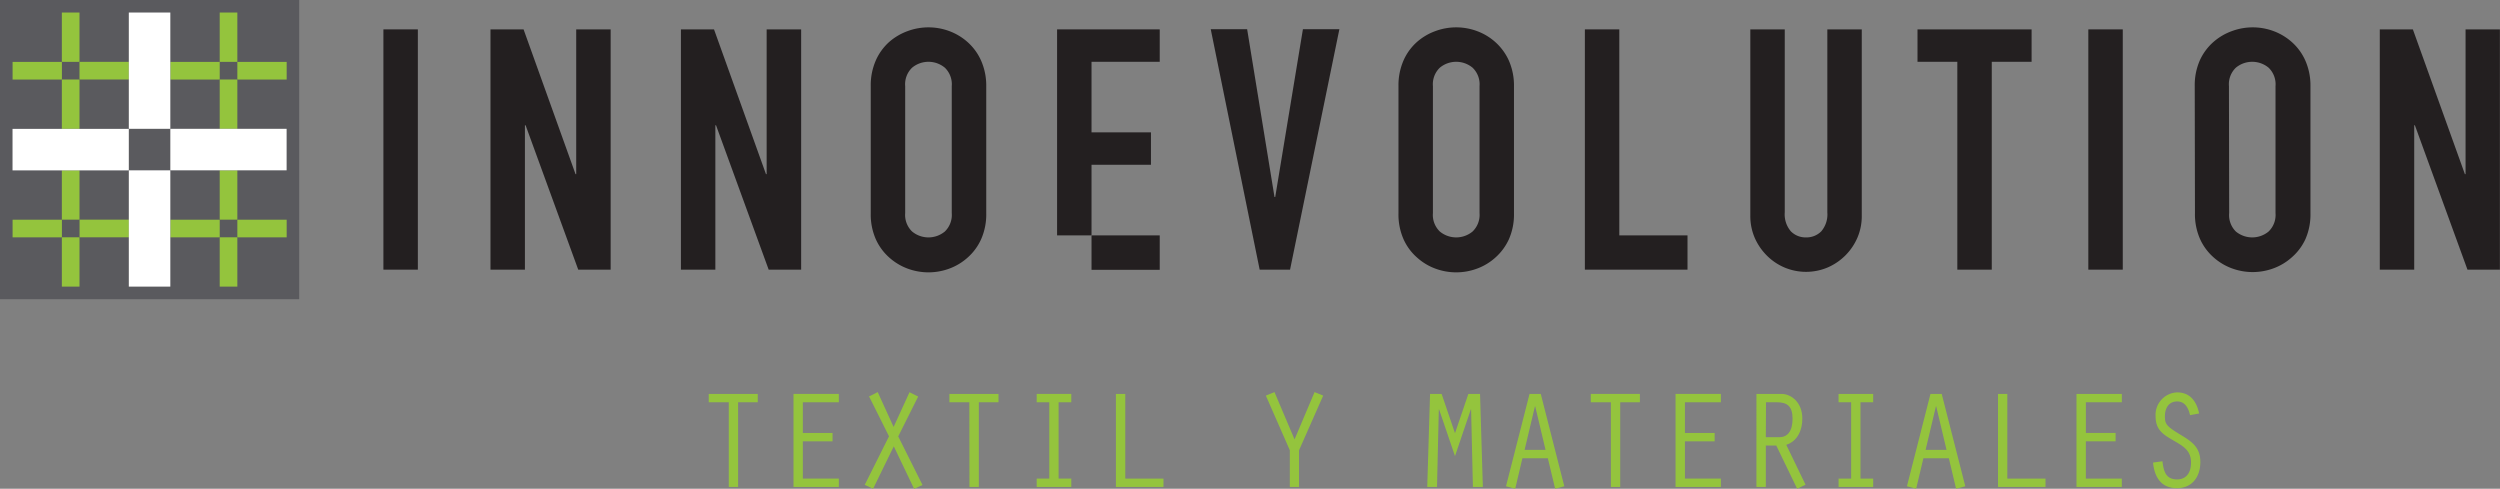 <svg xmlns="http://www.w3.org/2000/svg" viewBox="0 0 445.02 87"><rect x="0" y="0" width="445.02" height="87" fill="#808080" stroke="none"/><defs><style>.cls-1{fill:#5a5a5e;}.cls-2{fill:#94c43d;}.cls-3{fill:#fff;}.cls-4{fill:#231f20;}</style></defs><title>logo-innoevolution</title><g id="Layer_2" data-name="Layer 2"><g id="Capa_2" data-name="Capa 2"><rect class="cls-1" width="53.26" height="53.26"/><rect class="cls-2" x="39.11" y="30.32" width="3.14" height="8.78"/><rect class="cls-2" x="39.11" y="42.24" width="3.14" height="8.78"/><rect class="cls-2" x="45.07" y="36.28" width="3.14" height="8.78" transform="translate(87.31 -5.96) rotate(90)"/><rect class="cls-2" x="33.15" y="36.28" width="3.14" height="8.78" transform="translate(75.39 5.96) rotate(90)"/><rect class="cls-2" x="39.11" y="2.23" width="3.14" height="8.78"/><rect class="cls-2" x="39.11" y="14.15" width="3.14" height="8.78"/><rect class="cls-2" x="45.07" y="8.19" width="3.14" height="8.78" transform="translate(59.22 -34.05) rotate(90)"/><rect class="cls-2" x="33.15" y="8.19" width="3.14" height="8.78" transform="translate(47.3 -22.13) rotate(90)"/><rect class="cls-2" x="11.01" y="2.23" width="3.14" height="8.78"/><rect class="cls-2" x="11.01" y="14.15" width="3.14" height="8.78"/><rect class="cls-2" x="16.97" y="8.19" width="3.14" height="8.78" transform="translate(31.12 -5.96) rotate(90)"/><rect class="cls-2" x="5.06" y="8.19" width="3.14" height="8.78" transform="translate(19.21 5.96) rotate(90)"/><rect class="cls-2" x="11.01" y="30.32" width="3.14" height="8.78"/><rect class="cls-2" x="11.01" y="42.24" width="3.14" height="8.78"/><rect class="cls-2" x="16.97" y="36.28" width="3.14" height="8.78" transform="translate(59.22 22.13) rotate(90)"/><rect class="cls-2" x="5.06" y="36.28" width="3.14" height="8.78" transform="translate(47.3 34.05) rotate(90)"/><rect class="cls-3" x="22.93" y="2.23" width="7.39" height="20.7"/><rect class="cls-3" x="22.93" y="30.32" width="7.39" height="20.7"/><rect class="cls-3" x="36.98" y="16.28" width="7.39" height="20.7" transform="translate(67.3 -14.05) rotate(90)"/><rect class="cls-3" x="8.89" y="16.28" width="7.39" height="20.7" transform="translate(39.21 14.05) rotate(90)"/><path class="cls-2" d="M129.73,71.61h-3.57V70.12h8.73v1.49h-3.5V86.68h-1.66Z"/><path class="cls-2" d="M141.25,70.12h8.07v1.49h-6.41v5.46h5.29v1.49h-5.29v6.63h6.41v1.49h-8.07Z"/><path class="cls-2" d="M155.42,87l-1.49-.69,4.32-8.64-3.55-7.1,1.54-.77L159.07,76l2.83-6.18,1.54.77-3.55,7.1,4.32,8.64-1.49.69-3.62-7.57Z"/><path class="cls-2" d="M172.55,71.61H169V70.12h8.74v1.49h-3.5V86.68h-1.67Z"/><path class="cls-2" d="M186.78,71.61h-2.24V70.12h6.16v1.49h-2.26V85.19h2.26v1.49h-6.16V85.19h2.24Z"/><path class="cls-2" d="M198.64,70.12h1.67V85.19h6.8v1.49h-8.47Z"/><path class="cls-2" d="M234,69.8l1.54.62-4.3,9.73v6.53H229.6V80.15l-4.27-9.73,1.54-.62,3.57,8.42Z"/><path class="cls-2" d="M261.38,70.12h2.08l.5,16.56h-1.77l-.32-13.8h-.05L259,81.19l-2.83-8.31h-.05l-.32,13.8h-1.74l.5-16.56h2.06l2.38,7Z"/><path class="cls-2" d="M271,81.57,269.72,87l-1.64-.44,4.19-16.44h2l4.19,16.44-1.63.44-1.3-5.43Zm2.28-9.24h-.05l-1.84,7.75h3.73Z"/><path class="cls-2" d="M286.75,71.61h-3.58V70.12h8.74v1.49h-3.5V86.68h-1.66Z"/><path class="cls-2" d="M298.26,70.12h8.07v1.49h-6.4v5.46h5.29v1.49h-5.29v6.63h6.4v1.49h-8.07Z"/><path class="cls-2" d="M312.66,70.12h4.47c1.64,0,3.7,1.42,3.7,4.4,0,2-.82,4-2.86,4.66l3.43,7.1-1.49.72-3.72-7.69h-1.86v7.37h-1.67Zm1.67,7.7h2.43c1.44,0,2.33-1.07,2.33-3.3s-1-2.91-2.73-2.91h-2Z"/><path class="cls-2" d="M329.52,71.61h-2.24V70.12h6.16v1.49h-2.26V85.19h2.26v1.49h-6.16V85.19h2.24Z"/><path class="cls-2" d="M342.38,81.57,341.09,87l-1.64-.44,4.19-16.44h2l4.2,16.44-1.64.44-1.29-5.43Zm2.28-9.24h-.05l-1.84,7.75h3.73Z"/><path class="cls-2" d="M355.66,70.12h1.66V85.19h6.8v1.49h-8.46Z"/><path class="cls-2" d="M369.63,70.12h8.07v1.49h-6.4v5.46h5.29v1.49H371.3v6.63h6.4v1.49h-8.07Z"/><path class="cls-2" d="M389.84,73.9c-.27-1.22-.87-2.44-2.28-2.44-1.57,0-2.19,1.27-2.19,2.66s.28,1.76,2.88,3.33c2,1.21,3.43,2.23,3.43,4.79s-1.39,4.66-4.17,4.66-4-1.93-4.25-4.56l1.67-.23c.22,1.84.62,3.23,2.63,3.23,1.44,0,2.46-1,2.46-3,0-2.19-1.42-2.93-3.13-3.93-1.91-1.11-3.18-1.91-3.18-4.34a4,4,0,0,1,3.85-4.22c2.33,0,3.47,1.66,3.9,3.75Z"/><path class="cls-4" d="M68.25,5.23h6.13V48H68.25Z"/><path class="cls-4" d="M87.31,5.23H93.2L102.45,31h.12V5.23h6.13V48h-5.77L93.56,22.3h-.12V48H87.31Z"/><path class="cls-4" d="M121.21,5.23h5.89L136.35,31h.12V5.23h6.14V48h-5.78L127.46,22.3h-.12V48h-6.13Z"/><path class="cls-4" d="M155,15.33a11,11,0,0,1,.9-4.57,9.65,9.65,0,0,1,2.37-3.28,10.37,10.37,0,0,1,3.31-1.95,10.67,10.67,0,0,1,7.39,0,10.26,10.26,0,0,1,3.31,2,9.65,9.65,0,0,1,2.37,3.28,11,11,0,0,1,.91,4.57v22.6a10.91,10.91,0,0,1-.91,4.6,9.58,9.58,0,0,1-2.37,3.24,10.11,10.11,0,0,1-3.31,2,10.67,10.67,0,0,1-7.39,0,10.22,10.22,0,0,1-3.31-2,9.58,9.58,0,0,1-2.37-3.24,10.91,10.91,0,0,1-.9-4.6Zm6.13,22.6a4.1,4.1,0,0,0,1.23,3.28,4.57,4.57,0,0,0,5.83,0,4.1,4.1,0,0,0,1.23-3.28V15.33a4.09,4.09,0,0,0-1.23-3.28,4.57,4.57,0,0,0-5.83,0,4.09,4.09,0,0,0-1.23,3.28Z"/><path class="cls-4" d="M229.64,48h-5.41l-8.71-42.8H222l4.87,29.87H227l4.93-29.87h6.49Z"/><path class="cls-4" d="M248.94,15.33a11,11,0,0,1,.9-4.57,9.54,9.54,0,0,1,2.38-3.28,10.22,10.22,0,0,1,3.3-1.95,10.67,10.67,0,0,1,7.39,0,10.16,10.16,0,0,1,3.31,2,9.81,9.81,0,0,1,2.38,3.28,11,11,0,0,1,.9,4.57v22.6a10.91,10.91,0,0,1-.9,4.6,9.74,9.74,0,0,1-2.38,3.24,10,10,0,0,1-3.31,2,10.67,10.67,0,0,1-7.39,0,10.07,10.07,0,0,1-3.3-2,9.48,9.48,0,0,1-2.38-3.24,10.91,10.91,0,0,1-.9-4.6Zm6.13,22.6a4.1,4.1,0,0,0,1.23,3.28,4.57,4.57,0,0,0,5.83,0,4.11,4.11,0,0,0,1.24-3.28V15.33a4.09,4.09,0,0,0-1.24-3.28,4.57,4.57,0,0,0-5.83,0,4.09,4.09,0,0,0-1.23,3.28Z"/><path class="cls-4" d="M282.12,5.23h6.13V41.9h12.14V48H282.12Z"/><path class="cls-4" d="M331.41,38.41a9.75,9.75,0,0,1-.78,3.91,10.15,10.15,0,0,1-5.29,5.29,9.89,9.89,0,0,1-7.7,0,9.93,9.93,0,0,1-3.15-2.14,10.27,10.27,0,0,1-2.14-3.15,9.75,9.75,0,0,1-.78-3.91V5.23h6.13V37.81a4.63,4.63,0,0,0,1.09,3.37,3.66,3.66,0,0,0,2.7,1.08,3.7,3.7,0,0,0,2.71-1.08,4.63,4.63,0,0,0,1.08-3.37V5.23h6.13Z"/><path class="cls-4" d="M348.42,11h-7.09V5.23h20.31V11h-7.09V48h-6.13Z"/><path class="cls-4" d="M371.74,5.23h6.13V48h-6.13Z"/><path class="cls-4" d="M390.68,15.33a11,11,0,0,1,.9-4.57A9.65,9.65,0,0,1,394,7.48a10.26,10.26,0,0,1,3.31-1.95,10.67,10.67,0,0,1,7.39,0,10.26,10.26,0,0,1,3.31,2,9.65,9.65,0,0,1,2.37,3.28,11,11,0,0,1,.9,4.57v22.6a10.91,10.91,0,0,1-.9,4.6A9.58,9.58,0,0,1,408,45.77a10.11,10.11,0,0,1-3.31,2,10.67,10.67,0,0,1-7.39,0,10.11,10.11,0,0,1-3.31-2,9.58,9.58,0,0,1-2.37-3.24,10.91,10.91,0,0,1-.9-4.6Zm6.13,22.6A4.1,4.1,0,0,0,398,41.21a4.57,4.57,0,0,0,5.83,0,4.1,4.1,0,0,0,1.23-3.28V15.33a4.09,4.09,0,0,0-1.23-3.28,4.57,4.57,0,0,0-5.83,0,4.09,4.09,0,0,0-1.23,3.28Z"/><path class="cls-4" d="M423.62,5.23h5.89L438.77,31h.12V5.23H445V48h-5.77L429.87,22.3h-.12V48h-6.13Z"/><rect class="cls-4" x="194.3" y="41.9" width="12.14" height="6.13"/><polygon class="cls-4" points="206.44 11 206.44 5.23 188.17 5.23 188.17 41.9 194.3 41.9 194.3 29.33 204.88 29.33 204.88 23.56 194.3 23.56 194.3 11 206.44 11"/></g></g></svg>